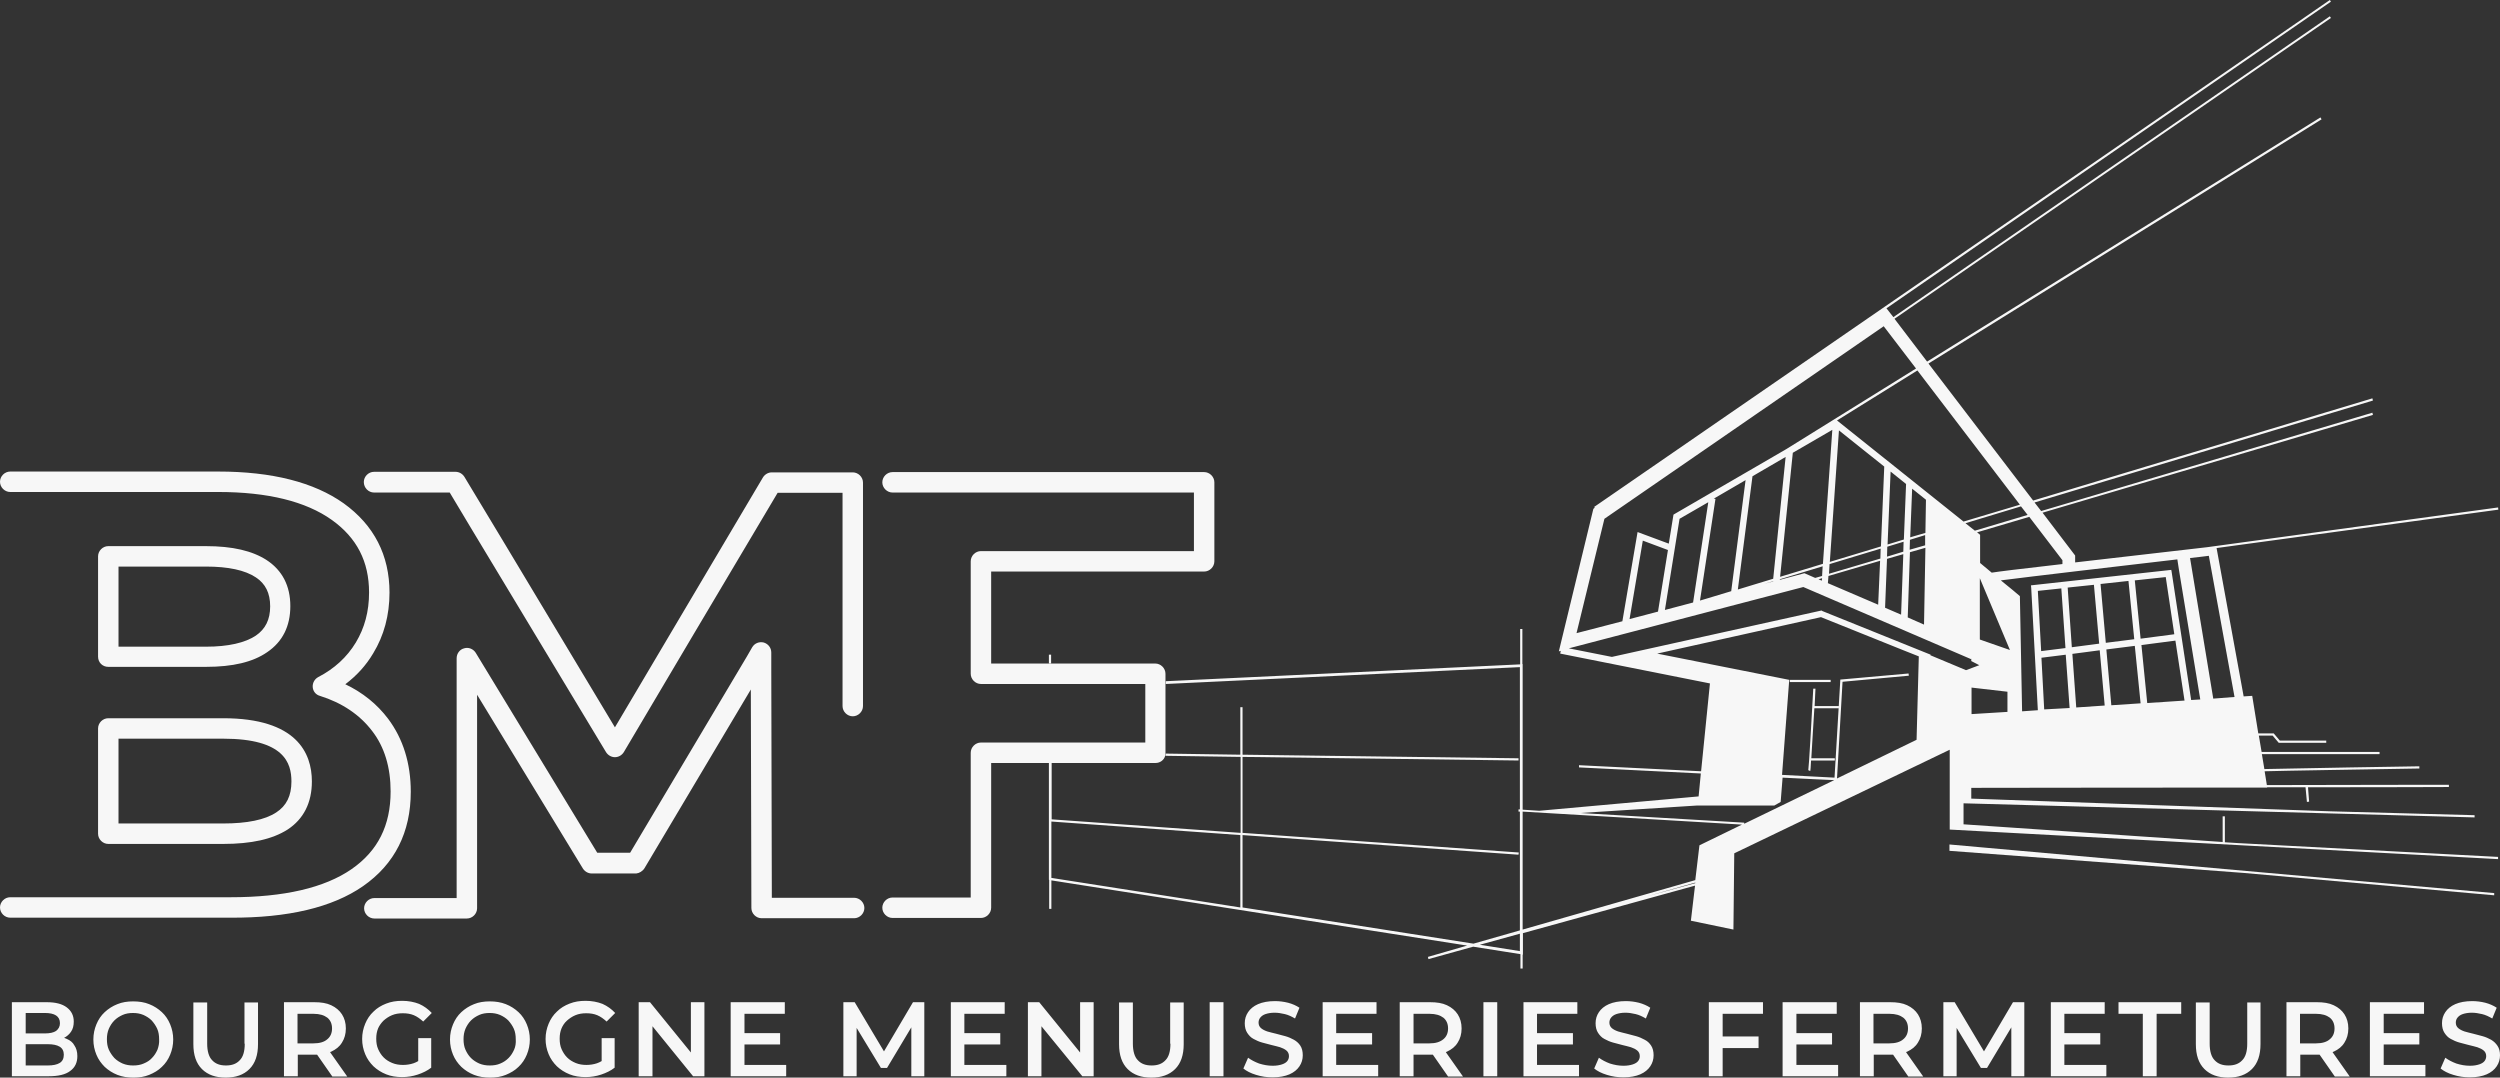 <svg xmlns="http://www.w3.org/2000/svg" id="Calque_1" data-name="Calque 1" viewBox="0 0 905 390.1"><rect x="0" y="0" width="905" height="390.1" fill="#333333" stroke="none"/><defs><style>.cls-1{fill:#f7f7f7;stroke-width:0}</style></defs><g id="GPX"><path d="M647.9 246.1H662.7V246.9H647.9zM657.2 249.3h-.8c-.6 11.4-1.6 28.7-1.8 29.5l.7.3c.1-.2.2-1.6.3-3.8h8.6v-.8h-8.5c.3-4.7.7-12.2 1.1-18.1h8.9v-.8h-8.8c.1-2.6.2-4.8.3-6.3ZM705.7 306.9 705.7 308 812.2 316 902.9 324.1 902.9 323.3 705.7 305.7 705.7 306.9zM379.7 237H380.5V240.2H379.7z" class="cls-1"/><path d="M627.5 336.5h0l.3-27.6 78-37.5v28.9l198.5 10.7v-.8l-94.1-5-4.8-.3v-9.4h-.8v9.3l-93.8-6.4v-7.6l185 5.1v-.8l-52.1-1.4-130.1-4.6v-3.9c10 0 55.4-.1 97.1-.1h10v-.1h13.9l.5 5.3.8-.1-.4-5.2c28.3 0 50.4-.1 51-.1v-.8c-.7 0-30.8 0-65.9.1l-.8-5c6.5-.2 38.5-.7 56-1v-.8c-2.1 0-48.3.8-56.1 1l-.9-5.4h42.6v-.8h-42.7l-1-5.9h5l2.2 2.6h17.2v-.8h-16.8l-2.2-2.6h-5.6l-2.2-13.6-3.1.2-9.8-53.7 102-13.9-.1-.8-105.4 14.4c-20.9 2.4-36.3 4.2-47.7 5.5v-2.5l-11.8-15.5 119.6-35.4-.2-.8-119.9 35.6-2.4-3.1 122.5-36.9-.2-.8-122.8 37-37.9-49.6 142.3-88.4-.4-.7-142.4 88.4-11.8-15.5L843.8 6.5l-.4-.6-158 108.9-2.5-3.2L843.8.6l-.4-.6-266.3 183.5.2.3-.5.4-12.5 51.6.7-.2-.2 1 54.2 10.8-3.2 31.8c-22.3-1.1-43.8-2.2-44.2-2.2v.8c.5 0 21.9 1.1 44.1 2.2l-.8 8.3-57.7 5.2-6-.4v-52.7h-.1v-12.7h-.8v12.8l-128.3 6.1v1l128.2-6.1v51.5h-.5v.8h.5v43l-16.8 4.8-83.6-13.1v-26.2l99.9 7.1.1-.8-100-7.1v-27.5l99.9 1.3v-.8l-99.9-1.3v-17.2h-.8v17.2l-27-.4c0 .3-.1.5-.1.8l27.2.4v27.5l-68.4-4.9v-20.4h-1v42.3h.1v10.5h.8v-10.3l150.5 23.6-14.2 4.1.2.8 16.2-4.5 17.1 2.7v5.2h.8v-5h.1v-7.8l62.3-17.2-1.5 12.7 15.4 3.2Zm-246.9-39.1 68.4 4.9v26.2l-68.4-10.7v-20.4Zm278.8-76.4-75.9 16.8-15.6-3.1 84.9-22.2 60.7 26.1.1-.2v.9l2.9 1.5-4.8 1.8-12.9-5.4.1-.2-39.2-15.8-.3-.2Zm-78.6-33.2 101.1-69.7 11.7 15.3-47 29.2-40.3 23.4-.5.3-1.7 10.5-11.3-4.2-5.5 32.3-16.6 4.3 10.1-41.4Zm165.7 16.4c-16.6 1.9-23 2.7-25.5 3.1l-4.2-3.5v-10.2l-1.1-.9 18.9-5.6 12 15.7v1.4h-.1Zm41.7-1.7.6 3.9 7.7 46.8-3.3.2-7.1-46.6-.1-.5-50.8 5.6.1.9 2.4 44.3-5.7.4-.8-41.7-2.6-2.2-4.3-3.5c10.9-1.4 42.4-5.1 63.9-7.6Zm-39.7 10.2 9.5-1 1.9 21.3-9.9 1.3-1.5-21.6Zm11.9-1.3 10.1-1.1 2.1 21.1-10.3 1.3-1.9-21.3Zm12.4-1.3 11.2-1.2 3.1 20.7-12.2 1.6-2.1-21.1Zm-26.6 2.9 1.5 21.6-8.8 1.1-1.2-21.8 8.5-.9Zm-6.2 43.8-1-18.7 8.8-1.1 1.4 19.3-9.2.5Zm10.2-20.1 9.9-1.3 1.8 20-10.3.7-1.4-19.4Zm12.3-1.6 10.3-1.3 2.1 20.8-10.6.7-1.8-20.2Zm12.7-1.6 12.3-1.6 3.3 21.7-13.5.9-2.1-21Zm-61.5 15.4 13 1.5v7.3l-13 .8v-9.6Zm-123.8-24.8 4.8-28.4 9.1 3.4-3.6 22.3-10.3 2.7Zm107-26.7-5.6 1.6.1-3.6 5.5-1.7v3.7Zm.1-4.5-5.5 1.6.7-17.6 5 4-.2 12Zm-7.8 2.4-5.9 1.8 1.1-26.4 5.6 4.5-.8 20.1Zm-.1.8-.1 3.6-5.9 1.8.1-3.6 5.9-1.8Zm-.1 4.5-.8 21.9-5.8-2.5.7-17.7 5.9-1.7Zm2.4-.7 5.6-1.6-.5 27.8-5.9-2.6.8-23.6Zm-76 17.5 5.6-36.8-.6-.1 11.5-6.7-5.2 40.2-8.6 2.6-2.7.8Zm-7.4-29.6 10.4-6-5.5 36.3-10.2 2.7 5.3-33Zm26.4-15.4 12-7c-1.6 15.5-3.9 37.9-4.5 44.1l-12.8 3.9 5.3-41Zm14.6-8.5 14.3-8.3-3.4 48.5-15.5 4.7c.8-7.6 3.2-31.1 4.6-44.9Zm16.7-8.1 16.4 13.1-1.2 28.9-18.5 5.6 3.3-47.6Zm15.1 42.8-.1 3.6-18.6 5.5.2-3.5 18.5-5.6Zm-.2 4.4-.7 15.9-18.2-7.8.2-2.6 18.7-5.5Zm-21.1 7.2-1.2-.5 1.3-.4-.1.9Zm57.2-.9 10.9 26-10.9-3.8v-22.2Zm-74.8 1.1v.1l-3.2.8 3.2-.9Zm2.4-.5v-.2l15.5-4.7-.2 3.5-2.5.7-3.9-1.7-8.9 2.4Zm70.6-17.8-3.4-2.7 20.1-6.1 2.4 3.1-19.1 5.7Zm-4.1-3.3-45.8-36.6 29.1-18.1 37.1 48.6-20.4 6.1Zm90.4 64.1-8.4-50.9c2.5-.3 4.8-.5 6.8-.8l9.3 51.1-7.7.6Zm-201.3-16.3 59.3-13.2 29.6 11.9 5.8 2.3v.3l-.8 29.9-28.8 14 2-35 24-2.2-.1-.8-24.7 2.2-2.1 35.5c-2-.1-9.3-.5-19-1l2.6-34.4-47.8-9.5Zm14.4 55h28l2.3-1.3.7-8.8c9.4.5 16.5.8 18.7.9l-32.6 15.8v-.4l-59.4-3.5 42.3-2.7Zm-78.6 50.4 14.5-4v6.3l-14.5-2.3Zm15.5-48.2 79.4 4.7-15.4 7.5-1.5 12.6-62.5 17.9v-42.7Zm44.9 30.7 17.6-5v.2l-17.6 4.8ZM131.4 320.8c11.5-8 17.3-19.5 17.3-34.2 0-10.3-2.8-19.2-8.2-26.4-4-5.3-9.2-9.5-15.5-12.5 4.1-3.1 7.5-6.8 10.1-11.2 3.9-6.4 5.9-13.8 5.9-22 0-13.5-5.6-24.4-16.6-32.3-10.7-7.6-25.9-11.5-45.4-11.5H3.7c-2 0-3.7 1.7-3.7 3.7s1.7 3.7 3.7 3.7h75.3c17.9 0 31.7 3.4 41.1 10.1 9.1 6.5 13.5 15.1 13.5 26.3 0 6.8-1.6 12.8-4.8 18.1-3.2 5.3-7.8 9.5-13.6 12.5-1.3.7-2.1 2.1-2 3.6s1.1 2.8 2.6 3.2c8 2.5 14.4 6.8 18.9 12.7 4.5 5.8 6.7 13.2 6.7 21.9 0 12.3-4.6 21.5-14.1 28.1-9.8 6.8-24.5 10.2-43.8 10.2H3.7c-2 0-3.7 1.7-3.7 3.7s1.7 3.7 3.7 3.7h79.7c20.8.1 36.9-3.7 48-11.4Z" class="cls-1"/><path d="M39.2 241.4h35.4c9.6 0 16.9-1.7 22.1-5.3 5.6-3.8 8.4-9.4 8.4-16.7s-2.9-12.9-8.5-16.6c-5.2-3.4-12.4-5.1-22.1-5.1h-35.3c-2 0-3.7 1.7-3.7 3.7v36.3c0 2.1 1.6 3.7 3.7 3.7Zm3.7-36.3h31.7c8 0 14.1 1.3 18 3.9 3.5 2.3 5.2 5.7 5.2 10.5s-1.7 8.2-5.2 10.6c-3.9 2.6-10 4-18 4h-31.7v-29ZM112.9 282.9c0-10.4-5.6-22.9-32.1-22.9h-41.6c-2 0-3.7 1.7-3.7 3.7v38.1c0 2 1.7 3.7 3.7 3.7h41.6c10.2 0 17.8-1.7 23.3-5.2 5.8-3.8 8.8-9.7 8.8-17.4Zm-12.9 11.2c-4.1 2.7-10.6 4-19.2 4h-37.9v-30.7h37.9c22.1 0 24.7 8.8 24.7 15.5 0 5.2-1.8 8.8-5.5 11.2ZM233.3 314.3l38.5-64.7.2 79.1h0c0 2 1.7 3.7 3.7 3.7h33.5c2 0 3.7-1.7 3.7-3.7s-1.7-3.7-3.7-3.7h-29.8l-.2-83.3v-5.5c0-1.7-1.1-3.1-2.7-3.6-1.6-.4-3.3.2-4.2 1.7l-1.9 3.3-42.3 71.1h-11.9l-44-72.4c-.9-1.4-2.6-2.1-4.2-1.6-1.6.4-2.7 1.9-2.7 3.6v86.8h-29.8c-2 0-3.7 1.7-3.7 3.7s1.7 3.7 3.7 3.7h33.5c2 0 3.7-1.7 3.7-3.7v-77.3l38.3 62.9c.7 1.1 1.9 1.8 3.2 1.8h16.1c1.1-.1 2.3-.8 3-1.9Z" class="cls-1"/><path d="M135.4 178.3h27.4l7.6 12.7 49 81.3c.7 1.1 1.9 1.8 3.2 1.8h0c1.3 0 2.5-.7 3.2-1.8l25.7-43.4 30-50.5h23.5v77.2c0 2 1.7 3.7 3.7 3.7s3.7-1.7 3.7-3.7v-80.9c0-2-1.7-3.7-3.7-3.7h-29.3c-1.3 0-2.5.7-3.2 1.8l-31.4 53-22.2 37.5-40.1-66.8-14.4-23.9c-.7-1.1-1.9-1.8-3.2-1.8h-29.5c-2 0-3.7 1.7-3.7 3.7 0 2.1 1.7 3.8 3.7 3.8ZM380.6 276.2h37.7c1.7 0 3.1-1.1 3.5-2.6.1-.3.1-.5.1-.8v-28.9c0-2-1.7-3.7-3.7-3.7h-59.4v-33.3h77.1c2 0 3.7-1.7 3.7-3.7v-28.6c0-2-1.7-3.7-3.7-3.7h-112.8c-2 0-3.7 1.7-3.7 3.7s1.7 3.7 3.7 3.7h109.1v21.2h-77.1c-2 0-3.7 1.7-3.7 3.7v40.7c0 2 1.7 3.7 3.7 3.7h59.5v21.2h-59.5c-2 0-3.7 1.7-3.7 3.7v52.4h-28.3c-2 0-3.7 1.7-3.7 3.7s1.7 3.7 3.7 3.7h32c2 0 3.7-1.7 3.7-3.7v-52.4h21.8ZM24.2 376.1c-.3-.1-.6-.3-1-.4 1-.5 1.9-1.3 2.5-2.2.7-1 1-2.2 1-3.7 0-2.1-.8-3.8-2.5-5.1-1.7-1.3-4.1-1.9-7.3-1.9H4.3v26.8h13.3c3.5 0 6.1-.6 7.8-1.9 1.8-1.3 2.6-3.1 2.6-5.4 0-1.6-.4-2.9-1.1-3.9-.5-1-1.5-1.8-2.7-2.3Zm-14.9-9.4h7c1.7 0 3.1.3 4 .9s1.4 1.5 1.4 2.8c0 1.2-.5 2.1-1.4 2.8-.9.6-2.3.9-4 .9h-7s0-7.4 0-7.4Zm12.3 18.1c-1 .6-2.4.9-4.3.9h-8v-7.7h8c1.9 0 3.3.3 4.3.9s1.5 1.6 1.5 2.9c0 1.4-.5 2.4-1.5 3ZM58.6 366.4c-1.3-1.2-2.8-2.2-4.6-2.9-1.7-.7-3.7-1-5.8-1s-4 .3-5.7 1c-1.8.7-3.3 1.7-4.6 2.9-1.3 1.2-2.3 2.7-3 4.4-.7 1.7-1.1 3.5-1.1 5.5s.4 3.8 1.1 5.5 1.7 3.1 3 4.4c1.3 1.2 2.8 2.2 4.6 2.9 1.8.7 3.7 1 5.8 1s4-.3 5.7-1 3.3-1.6 4.6-2.9c1.3-1.2 2.3-2.7 3-4.4.7-1.7 1.1-3.5 1.1-5.5s-.4-3.8-1.1-5.5c-.7-1.7-1.7-3.2-3-4.4Zm-1.6 13.6c-.5 1.1-1.1 2.1-2 3-.8.9-1.8 1.5-3 2-1.1.5-2.4.7-3.8.7s-2.6-.2-3.8-.7c-1.1-.5-2.1-1.1-3-2-.8-.9-1.5-1.9-2-3s-.7-2.4-.7-3.8.2-2.6.7-3.8c.5-1.1 1.1-2.1 2-3s1.9-1.5 3-2 2.4-.7 3.7-.7c1.4 0 2.6.2 3.8.7 1.1.5 2.1 1.1 3 2 .8.9 1.5 1.9 2 3s.7 2.4.7 3.8c.1 1.4-.2 2.7-.6 3.8ZM88.6 377.8c0 2.8-.6 4.8-1.8 6-1.2 1.3-2.8 1.9-5 1.9s-3.8-.6-5-1.9c-1.2-1.2-1.8-3.3-1.8-6v-14.9h-5v15.1c0 3.9 1 6.9 3.1 9s5 3.1 8.6 3.1 6.5-1 8.6-3.1 3.1-5.1 3.1-9v-15.1h-4.9v14.9h.1ZM119.9 380.7c1.7-.8 3-1.8 3.9-3.3.9-1.4 1.4-3.1 1.4-5.1s-.5-3.7-1.4-5.1-2.2-2.5-3.9-3.3-3.7-1.1-6.1-1.1h-11v26.8h5v-7.8h7l5.5 7.9h5.4l-6.2-8.8c.1-.1.3-.2.4-.2Zm-6.4-3h-5.8v-10.7h5.8c2.2 0 3.8.5 5 1.4 1.1.9 1.7 2.2 1.7 3.9s-.6 3-1.7 3.9c-1.1 1-2.8 1.5-5 1.5ZM138.8 369.5c.9-.8 1.9-1.5 3.1-2 1.2-.5 2.5-.7 3.9-.7 1.5 0 2.8.2 4 .7s2.3 1.3 3.4 2.3l3.1-3.1c-1.3-1.4-2.8-2.5-4.6-3.3-1.8-.7-3.9-1.1-6.1-1.1s-4 .3-5.8 1-3.3 1.6-4.6 2.9c-1.3 1.2-2.3 2.7-3 4.4s-1.1 3.5-1.1 5.5.4 3.8 1.1 5.5c.7 1.7 1.7 3.1 3 4.4 1.3 1.2 2.8 2.2 4.6 2.9 1.7.7 3.7 1 5.8 1 1.9 0 3.8-.3 5.6-.9s3.5-1.4 4.9-2.5v-10.7h-4.7v8.3c-.5.3-1.1.6-1.7.8-1.2.4-2.5.6-3.8.6-1.4 0-2.7-.2-3.9-.7s-2.2-1.1-3.1-2c-.9-.9-1.5-1.9-2-3s-.7-2.4-.7-3.8.2-2.6.7-3.8c.4-.9 1.1-1.9 1.9-2.7ZM187.7 366.4c-1.3-1.2-2.8-2.2-4.6-2.9s-3.7-1-5.8-1-4 .3-5.7 1c-1.8.7-3.3 1.7-4.6 2.9-1.3 1.2-2.3 2.7-3 4.4-.7 1.7-1.1 3.5-1.1 5.5s.4 3.8 1.1 5.5c.7 1.7 1.7 3.1 3 4.4 1.3 1.2 2.8 2.2 4.6 2.9 1.8.7 3.7 1 5.8 1s4-.3 5.7-1 3.3-1.6 4.6-2.9c1.3-1.2 2.3-2.7 3-4.4.7-1.7 1.1-3.5 1.1-5.5s-.4-3.8-1.1-5.5c-.7-1.7-1.7-3.2-3-4.4Zm-1.6 13.6c-.5 1.1-1.1 2.1-2 3s-1.8 1.5-3 2c-1.1.5-2.4.7-3.8.7s-2.6-.2-3.8-.7c-1.1-.5-2.1-1.1-3-2s-1.5-1.9-2-3-.7-2.4-.7-3.8.2-2.6.7-3.8c.5-1.1 1.1-2.1 2-3s1.9-1.5 3-2 2.4-.7 3.7-.7c1.4 0 2.6.2 3.8.7 1.1.5 2.1 1.1 3 2 .8.9 1.5 1.9 2 3s.7 2.4.7 3.8c.1 1.4-.1 2.7-.6 3.8ZM205.2 369.5c.9-.8 1.9-1.5 3.1-2 1.2-.5 2.5-.7 3.9-.7 1.5 0 2.8.2 4 .7s2.3 1.3 3.4 2.3l3.1-3.1c-1.3-1.4-2.8-2.5-4.6-3.3-1.8-.7-3.9-1.1-6.1-1.1s-4 .3-5.8 1-3.3 1.6-4.6 2.9c-1.3 1.2-2.3 2.7-3 4.4s-1.1 3.5-1.1 5.5.4 3.8 1.1 5.5c.7 1.7 1.7 3.1 3 4.4 1.3 1.2 2.8 2.2 4.6 2.9 1.7.7 3.7 1 5.8 1 1.9 0 3.8-.3 5.6-.9 1.8-.6 3.5-1.4 4.9-2.5v-10.7h-4.7v8.3c-.5.3-1.1.6-1.7.8-1.2.4-2.5.6-3.8.6-1.4 0-2.7-.2-3.9-.7-1.2-.5-2.2-1.1-3.1-2-.9-.9-1.5-1.9-2-3s-.7-2.4-.7-3.8.2-2.6.7-3.8c.4-.9 1-1.9 1.9-2.7ZM250.1 381 235.3 362.8 231.2 362.8 231.2 389.6 236.2 389.6 236.2 371.5 250.9 389.6 255 389.6 255 362.8 250.1 362.8 250.1 381zM269.5 378.1 282.4 378.1 282.4 374 269.5 374 269.5 367 284.1 367 284.1 362.8 264.5 362.8 264.5 389.6 284.6 389.6 284.6 385.5 269.5 385.5 269.5 378.1zM330.5 362.8 320 380.6 309.4 362.8 305.3 362.8 305.3 389.6 310.1 389.6 310.1 372.1 318.9 386.6 321.1 386.6 329.9 371.9 329.9 389.6 334.6 389.6 334.6 362.8 330.5 362.8zM349.1 378.1 362.1 378.1 362.1 374 349.1 374 349.1 367 363.7 367 363.7 362.8 344.2 362.8 344.2 389.6 364.3 389.6 364.3 385.5 349.1 385.5 349.1 378.1zM391 381 376.2 362.8 372.1 362.8 372.1 389.6 377 389.6 377 371.5 391.8 389.6 395.9 389.6 395.9 362.8 391 362.8 391 381zM423.7 377.8c0 2.8-.6 4.8-1.8 6-1.2 1.3-2.8 1.9-5 1.9s-3.8-.6-5-1.9c-1.2-1.2-1.8-3.3-1.8-6v-14.9h-5v15.1c0 3.9 1 6.9 3.1 9s5 3.1 8.6 3.1 6.5-1 8.6-3.1 3.1-5.1 3.1-9v-15.1h-4.9v14.9h.1ZM437.9 362.8H442.9V389.6H437.9zM468.4 376.4c-.9-.5-2-1-3.1-1.3-1.1-.3-2.3-.6-3.4-.9s-2.2-.5-3.1-.8-1.7-.7-2.3-1.2c-.6-.5-.9-1.2-.9-2 0-.7.2-1.3.6-1.8s1-1 1.9-1.3 2-.5 3.3-.5c1.2 0 2.4.2 3.7.5s2.5.9 3.7 1.6l1.6-3.9c-1.2-.8-2.6-1.4-4.1-1.8-1.6-.4-3.2-.6-4.8-.6-2.4 0-4.5.4-6.1 1.1s-2.8 1.7-3.6 2.9c-.8 1.2-1.2 2.5-1.2 4 0 1.4.3 2.6.9 3.5s1.3 1.7 2.3 2.2c.9.5 2 1 3.1 1.3s2.3.6 3.4.9 2.2.5 3.1.8 1.7.7 2.3 1.2.9 1.2.9 2c0 .7-.2 1.3-.6 1.8-.4.5-1 .9-1.9 1.2-.9.3-2 .5-3.4.5-1.7 0-3.3-.3-4.9-.8-1.6-.6-2.9-1.3-4-2.1l-1.7 3.9c1.1.9 2.6 1.7 4.6 2.3 1.9.6 3.9.9 6 .9 2.4 0 4.5-.4 6.1-1.1s2.8-1.7 3.6-2.9c.8-1.2 1.2-2.5 1.2-4 0-1.4-.3-2.6-.9-3.5-.6-.9-1.4-1.6-2.3-2.1ZM483.7 378.1 496.7 378.1 496.7 374 483.7 374 483.7 367 498.3 367 498.3 362.8 478.8 362.8 478.8 389.6 498.9 389.6 498.9 385.5 483.7 385.5 483.7 378.1zM523.8 380.7c1.7-.8 3-1.8 3.9-3.3.9-1.4 1.4-3.1 1.4-5.1s-.5-3.7-1.4-5.1-2.2-2.5-3.9-3.3-3.7-1.1-6.1-1.1h-11v26.8h5v-7.8h7l5.5 7.9h5.4l-6.2-8.8c.2-.1.3-.2.4-.2Zm-6.3-3h-5.8v-10.7h5.8c2.2 0 3.8.5 5 1.4 1.1.9 1.7 2.2 1.7 3.9s-.6 3-1.7 3.9c-1.2 1-2.8 1.5-5 1.5ZM537 362.8H542V389.6H537zM556.4 378.1 569.4 378.1 569.4 374 556.4 374 556.4 367 571 367 571 362.8 551.5 362.8 551.5 389.6 571.6 389.6 571.6 385.5 556.4 385.5 556.4 378.1zM595.4 376.4c-.9-.5-2-1-3.1-1.3s-2.3-.6-3.4-.9c-1.1-.3-2.2-.5-3.1-.8-.9-.3-1.7-.7-2.3-1.2s-.9-1.2-.9-2c0-.7.2-1.3.6-1.8.4-.5 1-1 1.9-1.3s2-.5 3.3-.5c1.2 0 2.4.2 3.7.5s2.5.9 3.7 1.6l1.6-3.9c-1.2-.8-2.6-1.4-4.1-1.8-1.6-.4-3.2-.6-4.8-.6-2.4 0-4.5.4-6.1 1.1s-2.8 1.7-3.6 2.9c-.8 1.2-1.2 2.5-1.2 4 0 1.4.3 2.6.9 3.5.6.9 1.3 1.7 2.3 2.2.9.5 2 1 3.1 1.3s2.3.6 3.4.9c1.1.3 2.2.5 3.1.8.9.3 1.7.7 2.3 1.2s.9 1.2.9 2c0 .7-.2 1.3-.6 1.8-.4.5-1 .9-1.9 1.2-.9.3-2 .5-3.4.5-1.7 0-3.3-.3-4.9-.8-1.6-.6-2.9-1.3-4-2.1l-1.7 3.9c1.1.9 2.6 1.7 4.6 2.3 1.9.6 3.9.9 6 .9 2.4 0 4.5-.4 6.1-1.1s2.8-1.7 3.6-2.9c.8-1.2 1.2-2.5 1.2-4 0-1.4-.3-2.6-.9-3.5-.6-.9-1.3-1.6-2.3-2.1ZM618.6 389.6 623.6 389.6 623.6 379.4 636.6 379.4 636.6 375.2 623.6 375.2 623.6 367 638.2 367 638.2 362.8 618.6 362.8 618.6 389.6zM650.3 378.1 663.2 378.1 663.2 374 650.3 374 650.3 367 664.9 367 664.9 362.8 645.3 362.8 645.3 389.6 665.4 389.6 665.4 385.5 650.3 385.5 650.3 378.1zM690.4 380.7c1.7-.8 3-1.8 3.9-3.3.9-1.4 1.4-3.1 1.4-5.1s-.5-3.7-1.4-5.1-2.2-2.5-3.9-3.3-3.7-1.1-6.1-1.1h-11v26.8h5v-7.8h7l5.5 7.9h5.4l-6.2-8.8c.1-.1.3-.2.4-.2Zm-6.4-3h-5.8v-10.7h5.8c2.2 0 3.8.5 5 1.4 1.1.9 1.7 2.2 1.7 3.9s-.6 3-1.7 3.9c-1.1 1-2.8 1.5-5 1.5ZM728.7 362.8 718.2 380.6 707.6 362.8 703.5 362.8 703.5 389.6 708.3 389.6 708.3 372.1 717.1 386.6 719.3 386.6 728.1 371.9 728.1 389.6 732.8 389.6 732.8 362.8 728.7 362.8zM747.3 378.1 760.3 378.1 760.3 374 747.3 374 747.3 367 761.9 367 761.9 362.8 742.4 362.8 742.4 389.6 762.5 389.6 762.5 385.5 747.3 385.5 747.3 378.1zM766.9 367 775.7 367 775.7 389.6 780.7 389.6 780.7 367 789.6 367 789.6 362.8 766.9 362.8 766.9 367zM813.5 377.8c0 2.8-.6 4.8-1.8 6-1.2 1.3-2.8 1.9-5 1.9s-3.8-.6-5-1.9c-1.2-1.2-1.8-3.3-1.8-6v-14.9h-5v15.1c0 3.9 1 6.9 3.1 9s5 3.1 8.6 3.1 6.5-1 8.6-3.1 3.1-5.1 3.1-9v-15.1h-4.8v14.9ZM844.8 380.7c1.7-.8 3-1.8 3.9-3.3.9-1.4 1.4-3.1 1.4-5.1s-.5-3.7-1.4-5.1-2.2-2.5-3.9-3.3-3.7-1.1-6.1-1.1h-11v26.8h5v-7.8h7l5.5 7.9h5.4l-6.2-8.8c.1-.1.2-.2.4-.2Zm-6.4-3h-5.8v-10.7h5.8c2.2 0 3.8.5 5 1.4 1.1.9 1.7 2.2 1.7 3.9s-.6 3-1.7 3.9c-1.1 1-2.8 1.5-5 1.5ZM862.9 378.1 875.8 378.1 875.8 374 862.9 374 862.9 367 877.5 367 877.5 362.8 857.9 362.8 857.9 389.6 878 389.6 878 385.5 862.9 385.5 862.9 378.1zM904.1 378.6c-.6-.9-1.3-1.6-2.3-2.2-.9-.5-2-1-3.1-1.3s-2.3-.6-3.4-.9c-1.1-.3-2.2-.5-3.1-.8-.9-.3-1.7-.7-2.3-1.2s-.9-1.2-.9-2c0-.7.2-1.3.6-1.8.4-.5 1-1 1.9-1.3s2-.5 3.3-.5c1.2 0 2.4.2 3.7.5s2.5.9 3.7 1.6l1.6-3.9c-1.2-.8-2.6-1.4-4.1-1.8-1.6-.4-3.2-.6-4.8-.6-2.4 0-4.5.4-6.1 1.1s-2.8 1.7-3.6 2.9c-.8 1.2-1.2 2.5-1.2 4 0 1.4.3 2.6.9 3.5.6.9 1.3 1.7 2.3 2.2.9.5 2 1 3.1 1.3s2.3.6 3.4.9c1.1.3 2.2.5 3.1.8.9.3 1.7.7 2.3 1.2s.9 1.2.9 2c0 .7-.2 1.3-.6 1.8-.4.5-1 .9-1.9 1.2-.9.3-2 .5-3.4.5-1.7 0-3.3-.3-4.9-.8-1.6-.6-2.9-1.3-4-2.1l-1.7 3.9c1.1.9 2.6 1.7 4.6 2.3 1.9.6 3.9.9 6 .9 2.4 0 4.5-.4 6.1-1.1s2.8-1.7 3.6-2.9c.8-1.2 1.2-2.5 1.2-4 0-1.4-.3-2.5-.9-3.4Z" class="cls-1"/></g></svg>